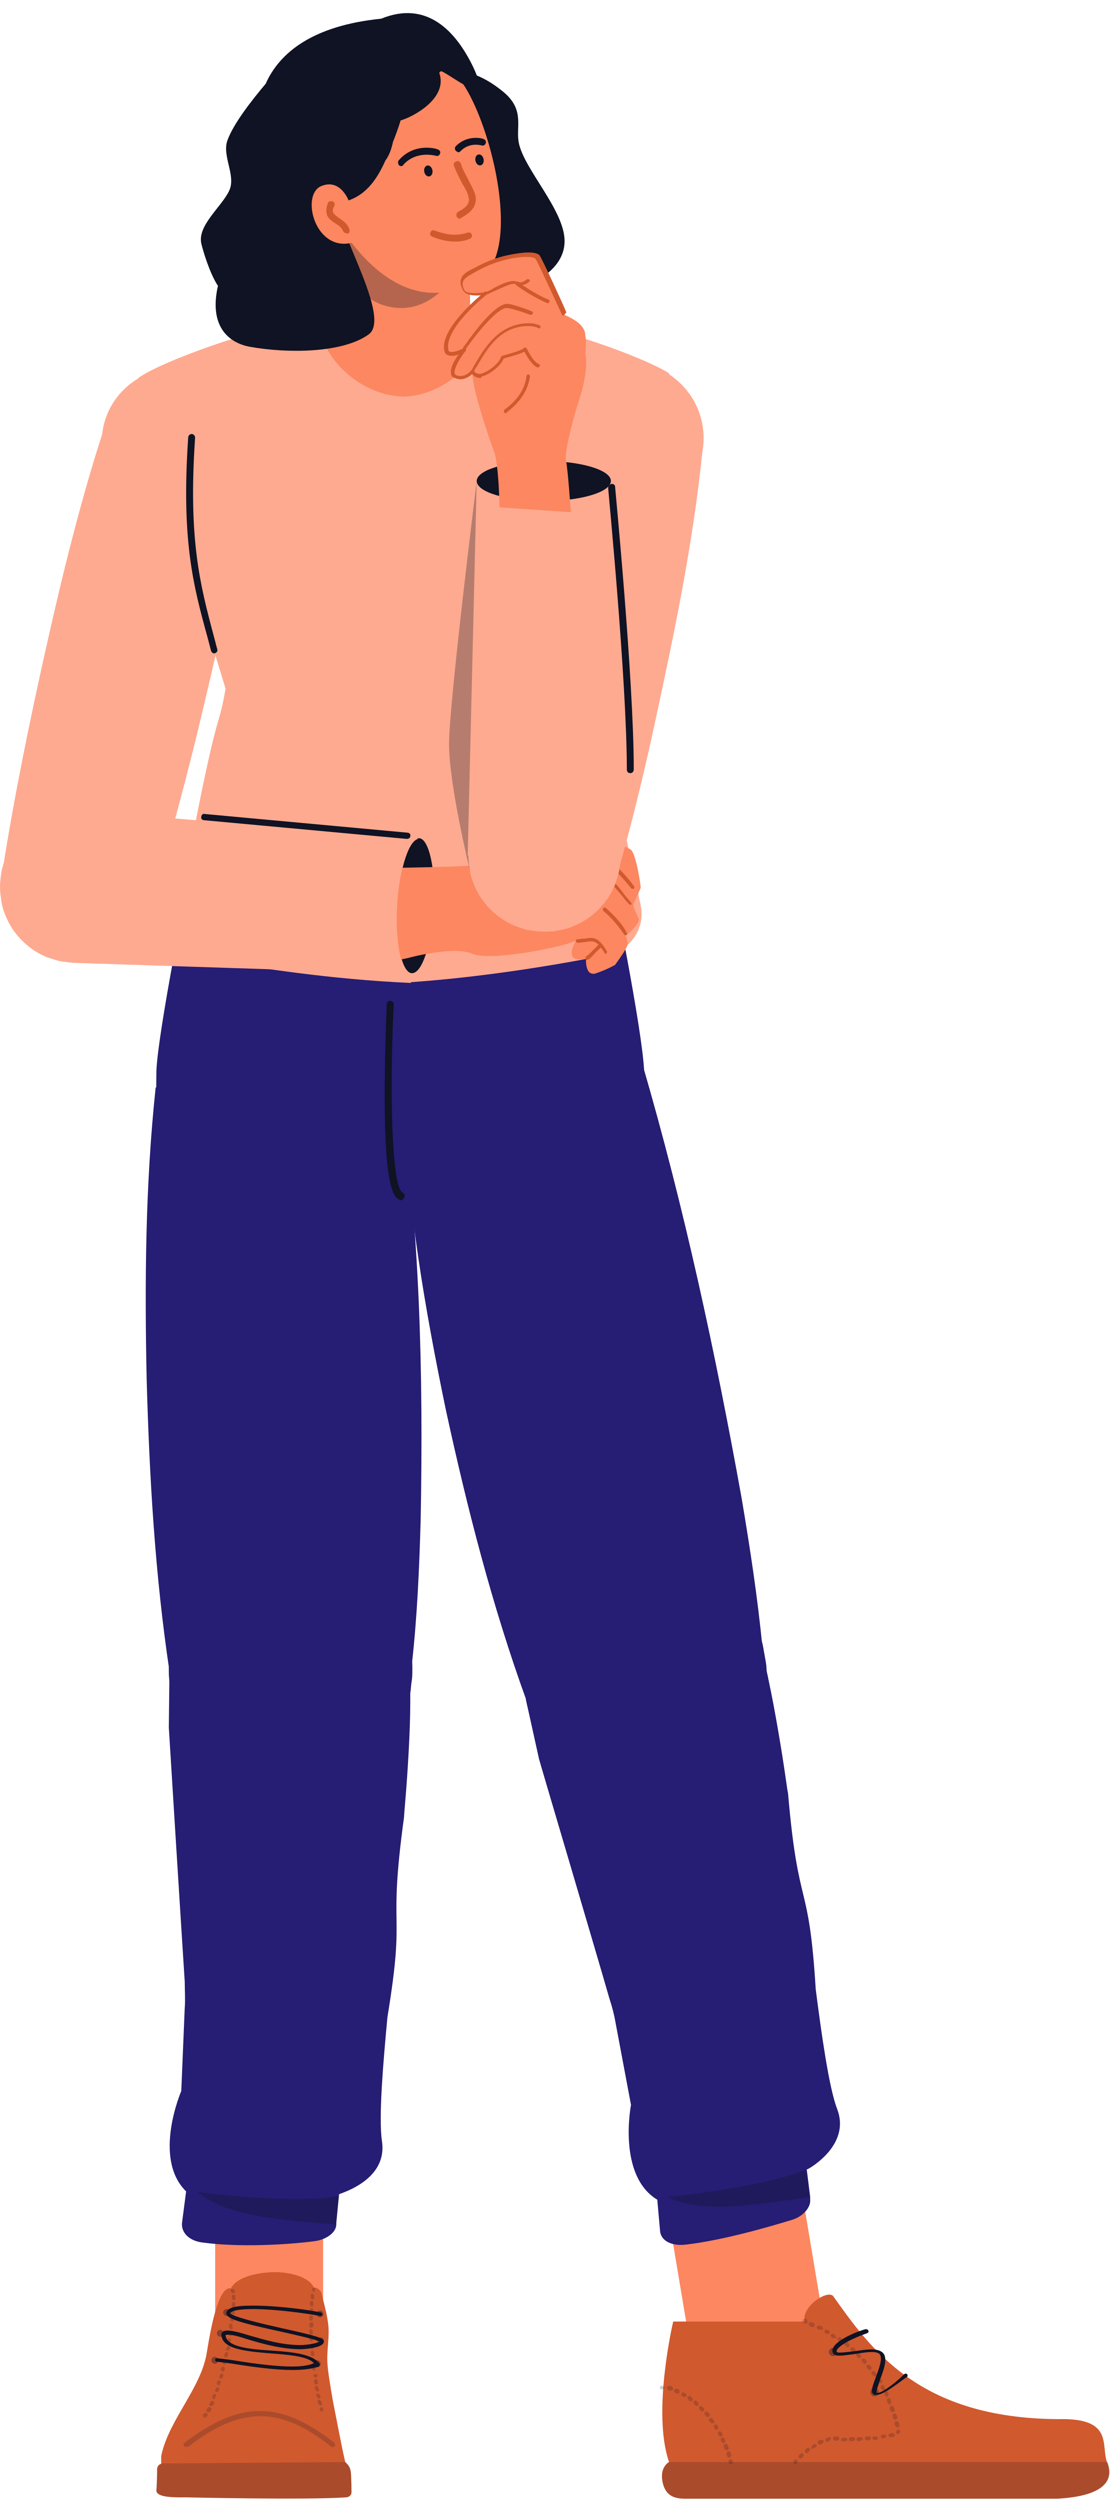 <?xml version="1.0" encoding="UTF-8" standalone="no"?><svg xmlns="http://www.w3.org/2000/svg" xmlns:xlink="http://www.w3.org/1999/xlink" fill="#000000" height="361.2" preserveAspectRatio="xMidYMid meet" version="1" viewBox="-0.0 -1.9 161.3 361.2" width="161.3" zoomAndPan="magnify"><g><g><g><g><g><g id="change1_5"><path d="M31.1 312.1H46.7V352.9H31.1z" fill="#fc8760"/></g><g><g><g id="change2_12"><path d="M22.6,357.9c0,1.1,2.9,1,4.4,1c0,0,17.2,0.4,23,0c0.4,0,0.8-0.3,0.8-0.7c0-0.2,0-2.1-0.1-3 c-0.1-0.6-0.3-0.9-0.6-1.2c-0.1-0.1-0.2-0.2-0.2-0.2c-0.5-2.1-1.2-5.9-1.8-8.9c-0.4-2.4-0.8-4.6-0.8-6c0-1.3,0.2-2.6,0.2-3.9 c0-1.9-0.6-3.7-1-5.5c-0.1-0.5-0.6-0.9-1.1-0.9c0,0,0,0,0,0c-0.1-0.1-0.1-0.2-0.2-0.3c-0.9-1.4-3.8-2.1-6.4-1.9 c-3.9,0.3-5.2,1.7-5.4,2.3c0,0,0,0,0,0c-0.1,0-0.1,0-0.2,0c-2,0-3.1,8.2-3.4,9.8c-0.5,2.3-1.6,4.3-2.8,6.4 c-1.5,2.6-3.1,5.2-3.7,8c0,0,0,0.8,0,0.9s0,0.1,0,0.2c-0.1,0.2-0.4,0-0.6,0.7c0,0,0,0,0,0.1 C22.7,355.6,22.7,357.2,22.6,357.9L22.6,357.9z" fill="#d1592e"/></g><g id="change3_16" opacity="0.2"><path d="M26.9,351.6c-0.1,0-0.2,0-0.3-0.1c-0.1-0.1-0.1-0.4,0.1-0.5c8-6.1,13.8-6.1,21.6,0 c0.1,0.1,0.2,0.3,0.1,0.5c-0.1,0.1-0.3,0.2-0.5,0.1c-7.4-5.9-13.1-5.9-20.7,0C27,351.5,27,351.6,26.9,351.6L26.9,351.6z" fill="#0f1323"/></g><g id="change3_9" opacity="0.38"><circle cx="46.3" cy="332.4" fill="#0f1323" r="0.5" transform="matrix(.999 -.044 .044 .999 -14.628 2.367)"/></g><g id="change3_10" opacity="0.38"><circle cx="46.4" cy="336.3" fill="#0f1323" r="0.5" transform="matrix(.999 -.044 .044 .999 -14.802 2.375)"/></g><g id="change3_19" opacity="0.38"><circle cx="45.9" cy="339.6" fill="#0f1323" r="0.5" transform="matrix(.999 -.044 .044 .999 -14.945 2.358)"/></g><g id="change3_12" opacity="0.38"><circle cx="31.1" cy="339.1" fill="#0f1323" r="0.5" transform="matrix(.999 -.044 .044 .999 -14.938 1.702)"/></g><g id="change3_36" opacity="0.38"><circle cx="31.9" cy="335.2" fill="#0f1323" r="0.5" transform="matrix(.999 -.044 .044 .999 -14.767 1.736)"/></g><g id="change3_8" opacity="0.38"><circle cx="32.8" cy="332.2" fill="#0f1323" r="0.5" transform="matrix(.999 -.044 .044 .999 -14.633 1.77)"/></g><g id="change3_30" opacity="0.2"><path d="M22.6,357.9c0,1.1,2.9,1,4.4,1c0,0,17.2,0.4,23,0c0.4,0,0.8-0.3,0.8-0.7c0-0.2,0-2.1-0.1-3 c-0.1-0.6-0.3-0.9-0.6-1.2c-0.1-0.1-0.2-0.2-0.2-0.2L23.8,354l-0.4,0c-0.1,0.2-0.4,0-0.6,0.7c0,0,0,0,0,0.1 C22.7,355.7,22.6,357.2,22.6,357.9L22.6,357.9z" fill="#0f1323"/></g><g id="change3_7"><path d="M42.3,340.5c-2.4,0-5.5-0.4-8-0.8c-1.2-0.2-2.2-0.3-3-0.4c-0.1,0-0.2-0.1-0.2-0.3c0-0.1,0.1-0.2,0.3-0.2 c0.8,0.1,1.8,0.2,3,0.4c2.5,0.4,5.5,0.8,7.9,0.8c1.4,0,2.5-0.2,3.1-0.5c-1-1-3.7-1.2-6.3-1.4c-3.6-0.3-6.9-0.6-7.1-2.6 c0,0,0-0.1,0-0.1c0-0.2,0.1-0.6,0.9-0.6c0.7,0,1.8,0.3,3.1,0.7c2.1,0.6,4.7,1.4,7.4,1.4c1.1,0,2.5-0.3,2.8-0.5 c-0.5-0.3-3.2-0.9-5.4-1.4c-6-1.3-8.1-1.9-8.1-2.7c0.1-0.8,1.2-1.1,3.9-1.1c3.4,0,8.1,0.6,9.8,1c0.1,0,0.2,0.2,0.2,0.3 s-0.2,0.2-0.3,0.2c-1.5-0.3-6.3-1-9.7-1c-3.3,0-3.3,0.6-3.3,0.6c0.2,0.5,4.9,1.6,7.6,2.2c5,1.1,5.9,1.4,5.9,1.9 c0,1-3.3,1.1-3.3,1.1c-2.8,0-5.6-0.8-7.6-1.4c-1.2-0.4-2.3-0.7-2.9-0.7c-0.1,0-0.4,0-0.4,0.1c0.2,1.7,3.5,2,6.7,2.2 c3,0.2,5.9,0.5,6.9,1.9c0,0.1,0.1,0.1,0,0.2c0,0.1-0.1,0.1-0.1,0.2C45.2,340.3,44,340.5,42.3,340.5L42.3,340.5z" fill="#0f1323"/></g></g><g fill="#0f1323" id="change3_20" opacity="0.2"><path d="M33.7,329.4c-0.1,0-0.1,0-0.2-0.1c-0.1,0-0.2-0.2-0.2-0.3c0-0.1,0.1-0.2,0.3-0.2c0.1,0,0.2,0,0.3,0.2 c0.1,0.1,0.1,0.3-0.1,0.4C33.8,329.4,33.7,329.4,33.7,329.4L33.7,329.4z M33.5,329.3L33.5,329.3L33.5,329.3z"/><path d="M30.1,346.6c0,0-0.1,0-0.1,0c-0.1-0.1-0.2-0.2-0.1-0.4c0-0.1,0.1-0.1,0.1-0.2c0.1-0.1,0.2-0.2,0.4-0.1 s0.2,0.2,0.1,0.4c0,0.1-0.1,0.2-0.1,0.2C30.2,346.6,30.2,346.6,30.1,346.6L30.1,346.6z M30.5,345.7c0,0-0.1,0-0.1,0 c-0.1-0.1-0.2-0.2-0.1-0.4c0-0.1,0.1-0.1,0.1-0.2c0.1-0.1,0.2-0.2,0.4-0.1s0.2,0.2,0.1,0.4c0,0.1-0.1,0.2-0.1,0.2 C30.8,345.6,30.6,345.7,30.5,345.7L30.5,345.7z M30.9,344.7C30.9,344.7,30.9,344.7,30.9,344.7c-0.2-0.1-0.3-0.2-0.2-0.4 l0.1-0.2c0.1-0.1,0.2-0.2,0.3-0.1c0.1,0,0.2,0.2,0.1,0.3l-0.1,0.2C31.1,344.7,31,344.7,30.9,344.7L30.9,344.7z M31.3,343.7 C31.3,343.7,31.2,343.7,31.3,343.7c-0.2-0.1-0.3-0.2-0.2-0.3l0.1-0.2c0.1-0.1,0.2-0.2,0.3-0.2c0.1,0,0.2,0.2,0.2,0.3 l-0.1,0.2C31.5,343.7,31.4,343.7,31.3,343.7L31.3,343.7z M31.6,342.7C31.6,342.7,31.6,342.7,31.6,342.7 c-0.2-0.1-0.3-0.2-0.3-0.3l0.1-0.2c0-0.1,0.2-0.2,0.3-0.2s0.2,0.2,0.2,0.3l-0.1,0.2C31.8,342.7,31.7,342.7,31.6,342.7z M31.9,341.7C31.9,341.7,31.9,341.7,31.9,341.7c-0.2,0-0.3-0.2-0.2-0.3l0.1-0.2c0-0.1,0.2-0.2,0.3-0.2c0.1,0,0.2,0.2,0.2,0.3 l-0.1,0.2C32.2,341.7,32,341.8,31.9,341.7L31.9,341.7z M32.2,340.7C32.2,340.7,32.1,340.7,32.2,340.7c-0.2,0-0.3-0.2-0.3-0.3 l0.1-0.2c0-0.1,0.2-0.2,0.3-0.2c0.1,0,0.2,0.2,0.2,0.3l-0.1,0.3C32.4,340.7,32.3,340.8,32.2,340.7L32.2,340.7z M32.4,339.7 C32.4,339.7,32.4,339.7,32.4,339.7c-0.2,0-0.3-0.2-0.2-0.3l0.1-0.2c0-0.1,0.2-0.2,0.3-0.2c0.1,0,0.2,0.2,0.2,0.3l-0.1,0.3 C32.7,339.6,32.6,339.7,32.4,339.7L32.4,339.7z M32.7,338.7C32.7,338.7,32.6,338.7,32.7,338.7c-0.2,0-0.3-0.2-0.3-0.3 l0.1-0.3c0-0.1,0.2-0.2,0.3-0.2s0.2,0.2,0.2,0.3l-0.1,0.2C32.9,338.6,32.8,338.7,32.7,338.7L32.7,338.7z M32.9,337.7 C32.9,337.7,32.9,337.7,32.9,337.7c-0.2,0-0.3-0.2-0.2-0.3l0.1-0.2c0-0.1,0.2-0.2,0.3-0.2c0.1,0,0.2,0.2,0.2,0.3l-0.1,0.3 C33.1,337.6,33,337.7,32.9,337.7L32.9,337.7z M33.1,336.6C33.1,336.6,33.1,336.6,33.1,336.6c-0.2,0-0.3-0.2-0.3-0.3l0.1-0.2 c0-0.1,0.2-0.2,0.3-0.2c0.1,0,0.2,0.2,0.2,0.3l-0.1,0.3C33.3,336.6,33.2,336.7,33.1,336.6L33.1,336.6z M33.3,335.6 C33.3,335.6,33.2,335.6,33.3,335.6c-0.2,0-0.3-0.2-0.3-0.3l0-0.2c0-0.1,0.1-0.2,0.3-0.2c0.1,0,0.2,0.2,0.2,0.3l0,0.3 C33.5,335.5,33.4,335.6,33.3,335.6L33.3,335.6z M33.4,334.6C33.4,334.6,33.4,334.6,33.4,334.6c-0.2,0-0.3-0.2-0.3-0.3l0-0.3 c0-0.1,0.2-0.2,0.3-0.2s0.2,0.2,0.2,0.3l0,0.3C33.7,334.5,33.6,334.6,33.4,334.6L33.4,334.6z M33.6,333.5 C33.6,333.5,33.6,333.5,33.6,333.5c-0.2,0-0.3-0.1-0.3-0.3l0-0.3c0-0.1,0.1-0.2,0.3-0.2c0.1,0,0.2,0.1,0.2,0.3l0,0.3 C33.8,333.4,33.7,333.5,33.6,333.5z M33.7,332.5C33.7,332.5,33.7,332.5,33.7,332.5c-0.2,0-0.3-0.1-0.3-0.3l0-0.2 c0-0.1,0.1-0.3,0.3-0.2c0.1,0,0.2,0.1,0.2,0.3l0,0.3C34,332.4,33.9,332.5,33.7,332.5L33.7,332.5z M33.8,331.5 C33.8,331.5,33.8,331.5,33.8,331.5c-0.2,0-0.3-0.1-0.3-0.3v-0.3c0-0.1,0.1-0.3,0.3-0.2c0.1,0,0.3,0.1,0.2,0.3l0,0.3 C34.1,331.4,33.9,331.5,33.8,331.5L33.8,331.5z M33.8,330.4c-0.1,0-0.3-0.1-0.3-0.3c0-0.1,0-0.2,0-0.2c0-0.1,0.1-0.3,0.2-0.3 c0.1,0,0.3,0.1,0.3,0.2c0,0.1,0,0.2,0,0.3C34.1,330.3,34,330.4,33.8,330.4L33.8,330.4L33.8,330.4z"/><path d="M29.6,347.4c-0.1,0-0.1,0-0.2-0.1c-0.1-0.1-0.1-0.3,0-0.4l0.1-0.1c0.1-0.1,0.2-0.1,0.4-0.1 c0.1,0.1,0.1,0.2,0.1,0.4l-0.1,0.1C29.7,347.4,29.6,347.4,29.6,347.4z"/></g><g fill="#0f1323" id="change3_17" opacity="0.2"><path d="M45.4,329.2C45.4,329.2,45.3,329.2,45.4,329.2c-0.2,0-0.3-0.2-0.3-0.3l0-0.1c0-0.1,0.2-0.2,0.3-0.2 s0.2,0.2,0.2,0.3l-0.3,0l0.2,0.1l0,0.1C45.6,329.1,45.5,329.2,45.4,329.2L45.4,329.2z"/><path d="M46.3,345.6c-0.1,0-0.2-0.1-0.3-0.2l-0.1-0.3c0-0.1,0.1-0.3,0.2-0.3s0.3,0.1,0.3,0.2l0.1,0.2 C46.6,345.5,46.5,345.6,46.3,345.6C46.3,345.6,46.3,345.6,46.3,345.6L46.3,345.6z M46.1,344.6c-0.1,0-0.2-0.1-0.3-0.2 l-0.1-0.2c0-0.1,0.1-0.3,0.2-0.3c0.1,0,0.3,0.1,0.3,0.2l0.1,0.2C46.4,344.5,46.3,344.6,46.1,344.6 C46.1,344.6,46.1,344.6,46.1,344.6z M45.9,343.6c-0.1,0-0.2-0.1-0.3-0.2l-0.1-0.3c0-0.1,0.1-0.3,0.2-0.3 c0.1,0,0.3,0.1,0.3,0.2l0,0.2C46.2,343.4,46.1,343.6,45.9,343.6C45.9,343.6,45.9,343.6,45.9,343.6L45.9,343.6z M45.7,342.6 c-0.1,0-0.2-0.1-0.3-0.2l0-0.3c0-0.1,0.1-0.3,0.2-0.3s0.3,0.1,0.3,0.2l0,0.2C46,342.4,45.9,342.6,45.7,342.6 C45.8,342.6,45.7,342.6,45.7,342.6L45.7,342.6z M45.6,341.6c-0.1,0-0.2-0.1-0.3-0.2l0-0.2l0.3-0.1l0.3,0l-0.3,0h0.3l0,0.2 C45.9,341.4,45.8,341.6,45.6,341.6C45.6,341.6,45.6,341.6,45.6,341.6L45.6,341.6z M45.4,340.6c-0.1,0-0.2-0.1-0.3-0.2l0-0.3 c0-0.1,0.1-0.3,0.2-0.3c0.1,0,0.3,0.1,0.3,0.2l0,0.2C45.7,340.4,45.6,340.5,45.4,340.6C45.4,340.6,45.4,340.6,45.4,340.6 L45.4,340.6z M45.3,339.5c-0.1,0-0.2-0.1-0.3-0.2l0-0.2c0-0.1,0.1-0.3,0.2-0.3c0.1,0,0.3,0.1,0.3,0.2l0,0.3 C45.6,339.4,45.5,339.5,45.3,339.5C45.3,339.5,45.3,339.5,45.3,339.5L45.3,339.5z M45.2,338.5c-0.1,0-0.2-0.1-0.3-0.2l0-0.3 c0-0.1,0.1-0.3,0.2-0.3c0.1,0,0.3,0.1,0.3,0.2l0,0.2C45.5,338.3,45.4,338.5,45.2,338.5C45.2,338.5,45.2,338.5,45.2,338.5 L45.2,338.5z M45.1,337.5c-0.1,0-0.2-0.1-0.3-0.2l0-0.3c0-0.1,0.1-0.3,0.2-0.3c0.1,0,0.3,0.1,0.3,0.2l0,0.2 C45.4,337.3,45.3,337.5,45.1,337.5L45.1,337.5L45.1,337.5z M45,336.4c-0.1,0-0.2-0.1-0.3-0.2v-0.3c0-0.1,0.1-0.3,0.2-0.3 c0.1,0,0.3,0.1,0.3,0.2v0.2C45.3,336.3,45.2,336.4,45,336.4C45.1,336.4,45.1,336.4,45,336.4L45,336.4z M45,335.4 c-0.1,0-0.3-0.1-0.3-0.2v-0.3c0-0.1,0.1-0.3,0.2-0.3s0.3,0.1,0.3,0.3v0.2C45.3,335.3,45.2,335.4,45,335.4L45,335.4L45,335.4z M45,334.4c-0.1,0-0.3-0.1-0.3-0.3v-0.2c0-0.1,0.1-0.3,0.3-0.3s0.3,0.1,0.3,0.2v0.1v0.2C45.2,334.3,45.1,334.4,45,334.4 L45,334.4L45,334.4z M45,333.4L45,333.4c-0.1,0-0.3-0.1-0.3-0.3v-0.3c0-0.1,0.1-0.2,0.3-0.2l0,0c0.1,0,0.3,0.1,0.2,0.3v0.2 C45.2,333.2,45.1,333.4,45,333.4L45,333.4z M45.3,332.1l-0.5,0l0-0.3c0-0.1,0.1-0.3,0.3-0.2c0.1,0,0.2,0.1,0.2,0.3 L45.3,332.1L45.3,332.1z M45.1,331.3L45.1,331.3c-0.2,0-0.3-0.1-0.3-0.3l0-0.3c0-0.1,0.1-0.2,0.3-0.2c0.1,0,0.2,0.1,0.2,0.3 l0,0.2C45.3,331.2,45.2,331.3,45.1,331.3L45.1,331.3z M45.2,330.3C45.2,330.3,45.2,330.3,45.2,330.3c-0.2,0-0.3-0.2-0.3-0.3 l0-0.3c0-0.1,0.1-0.2,0.3-0.2c0.1,0,0.2,0.2,0.2,0.3l0,0.2C45.4,330.2,45.3,330.3,45.2,330.3L45.2,330.3z"/><path d="M46.5,346.5c-0.1,0-0.2-0.1-0.3-0.2l0-0.1c0-0.1,0.1-0.3,0.2-0.3c0.1,0,0.3,0,0.3,0.2l0,0.1 C46.8,346.3,46.7,346.5,46.5,346.5C46.5,346.5,46.5,346.5,46.5,346.5L46.5,346.5z"/></g></g></g><g id="change1_8"><path d="M99.7 315.4H119.3V356.2H99.7z" fill="#fc8760" transform="rotate(-9.508 109.544 335.86)"/></g><g><g><g id="change4_4"><path d="M42,256.7c-0.6,0-1.1,0-1.7-0.1c-0.6,0-1.1-0.1-1.7-0.2s-1.1-0.3-1.7-0.4c-0.6-0.2-1.1-0.4-1.6-0.6 c-0.5-0.2-1.1-0.5-1.6-0.7c-0.5-0.3-1-0.6-1.5-0.9c-0.5-0.3-0.9-0.7-1.4-1s-0.9-0.8-1.3-1.1c-0.4-0.4-0.8-0.8-1.1-1.3 s-0.7-0.9-1-1.4c-0.3-0.5-0.6-1-0.9-1.5c-0.3-0.5-0.5-1-0.7-1.5c-0.2-0.5-0.4-1.1-0.6-1.6c-0.2-0.5-0.3-1.1-0.4-1.7 s-0.2-1.1-0.3-1.7c-0.1-0.6-0.1-1.1-0.1-1.7s0-1.1,0.1-1.7c0.1-0.6,0.1-1.1,0.3-1.7s0.2-1.1,0.4-1.7s0.4-1.1,0.6-1.6 c0.2-0.5,0.5-1,0.7-1.5c0.3-0.5,0.6-1,0.9-1.5c0.3-0.5,0.7-1,1-1.4s0.8-0.9,1.1-1.3c0.4-0.4,0.8-0.8,1.3-1.2 c0.4-0.4,0.9-0.7,1.4-1c0.5-0.3,1-0.6,1.5-0.9c0.5-0.3,1-0.5,1.6-0.7c0.5-0.2,1.1-0.4,1.6-0.6c0.5-0.2,1.1-0.3,1.7-0.4 c0.6-0.1,1.1-0.2,1.7-0.2c1.1-0.1,2.3-0.1,3.4,0c0.6,0,1.1,0.1,1.7,0.2c0.6,0.1,1.1,0.3,1.7,0.4c0.5,0.2,1.1,0.4,1.6,0.6 c0.5,0.2,1.1,0.5,1.6,0.7c0.5,0.3,1,0.6,1.5,0.9c0.5,0.3,0.9,0.7,1.4,1s0.9,0.8,1.3,1.2c0.4,0.4,0.8,0.8,1.2,1.3 s0.7,0.9,1,1.4c0.3,0.5,0.6,1,0.9,1.5c0.3,0.5,0.5,1,0.7,1.5c0.2,0.5,0.4,1.1,0.6,1.6c0.2,0.5,0.3,1.1,0.4,1.7 s0.2,1.1,0.2,1.7c0.1,0.6,0.1,1.1,0.1,1.7s0,1.1-0.1,1.7c-0.1,0.6-0.1,1.1-0.2,1.7s-0.3,1.1-0.4,1.7c-0.2,0.5-0.4,1.1-0.6,1.6 c-0.2,0.5-0.5,1-0.7,1.5c-0.3,0.5-0.6,1-0.9,1.5c-0.3,0.5-0.7,0.9-1,1.4s-0.8,0.9-1.2,1.3c-0.4,0.4-0.8,0.8-1.3,1.1 c-0.4,0.4-0.9,0.7-1.4,1c-0.5,0.3-1,0.6-1.5,0.9c-0.5,0.3-1,0.5-1.6,0.7c-0.5,0.2-1.1,0.4-1.6,0.6c-0.5,0.2-1.1,0.3-1.7,0.4 c-0.6,0.1-1.1,0.2-1.7,0.2C43.2,256.7,42.6,256.7,42,256.7z" fill="#261d74"/></g><g id="change4_5"><path d="M57.6,154.4c3.1,21,3.6,42.1,3.2,63.3c-0.2,7-0.5,14.1-1.3,21.1l-35,0.8c-2.1-14-2.9-28-3.3-42.1 c-0.3-14.1-0.2-28.2,1.3-42.3L57.6,154.4L57.6,154.4L57.6,154.4z" fill="#261d74"/></g><g><g id="change4_3"><path d="M29.4,322.1c-2-0.2-3.2-1.4-3.1-2.8l0.6-4.6c-4.9-4.8-0.7-14.5-0.7-14.5l0.5-12c0.1-1.2,0-2.5,0-3.8 c-0.5-7.7-2.3-36.6-2.3-36.7l0.1-8.9l35,0.3l-0.2,3.4c0,0.5,0,0.9,0,1.4c0,4.4-0.4,10.5-0.7,14.1c-0.1,1.3-0.2,2.3-0.2,2.6 c-2.4,17.6,0.3,12.5-2.4,28.9c-0.6,6.4-1.3,14.5-0.8,17.9c0.8,5.1-4.6,7.1-5.9,7.6c-0.1,0-0.1,0-0.2,0.1c0,0-0.1,0-0.1,0 l-0.4,4.1l0,0.3v0.1c-0.1,1.1-1.5,2.1-3.2,2.3C41.5,322.4,34.7,322.8,29.4,322.1L29.4,322.1z" fill="#261d74"/></g><g id="change3_32" opacity="0.3"><path d="M28.6,314.8c0,0,14.4,1.9,20.7,0.5c-0.1,0-0.1,0-0.2,0.1c0,0-0.1,0-0.1,0l-0.4,4.1 C40.8,318.8,32.8,318.4,28.6,314.8L28.6,314.8z" fill="#0f1323"/></g></g></g><g><g id="change4_8"><path d="M93.2,257.5c-0.6,0-1.1,0-1.7-0.1c-0.6-0.1-1.1-0.1-1.7-0.3c-0.6-0.1-1.1-0.2-1.7-0.4 c-0.5-0.2-1.1-0.4-1.6-0.6c-0.5-0.2-1-0.5-1.5-0.7c-0.5-0.3-1-0.6-1.5-0.9c-0.5-0.3-0.9-0.7-1.4-1c-0.5-0.4-0.9-0.8-1.3-1.1 c-0.4-0.4-0.8-0.8-1.2-1.3c-0.4-0.4-0.7-0.9-1-1.4c-0.3-0.5-0.6-1-0.9-1.5c-0.3-0.5-0.5-1-0.7-1.5c-0.2-0.5-0.4-1.1-0.6-1.6 c-0.2-0.5-0.3-1.1-0.4-1.7c-0.1-0.6-0.2-1.1-0.3-1.7s-0.1-1.1-0.1-1.7s0-1.1,0.1-1.7s0.1-1.1,0.3-1.7c0.1-0.5,0.2-1.1,0.4-1.7 c0.2-0.5,0.4-1.1,0.6-1.6c0.2-0.5,0.5-1,0.7-1.5c0.3-0.5,0.6-1,0.9-1.5c0.3-0.5,0.7-0.9,1-1.4c0.4-0.5,0.8-0.9,1.2-1.3 s0.8-0.8,1.3-1.2c0.4-0.4,0.9-0.7,1.4-1c0.5-0.3,1-0.6,1.5-0.9c0.5-0.3,1-0.5,1.5-0.7c0.5-0.2,1.1-0.4,1.6-0.6 c0.5-0.2,1.1-0.3,1.7-0.4c0.6-0.1,1.1-0.2,1.7-0.2c1.1-0.1,2.3-0.1,3.5,0c0.6,0.1,1.1,0.1,1.7,0.2c0.6,0.1,1.1,0.3,1.7,0.4 c0.5,0.2,1.1,0.4,1.6,0.6c0.5,0.2,1,0.5,1.5,0.7c0.5,0.3,1,0.6,1.5,0.9c0.5,0.3,0.9,0.7,1.4,1c0.5,0.4,0.9,0.8,1.3,1.2 s0.8,0.8,1.1,1.3c0.4,0.4,0.7,0.9,1,1.4c0.3,0.5,0.6,1,0.9,1.5c0.3,0.5,0.5,1,0.7,1.5c0.2,0.5,0.4,1.1,0.6,1.6 c0.2,0.5,0.3,1.1,0.4,1.7c0.1,0.6,0.2,1.1,0.3,1.7s0.1,1.1,0.1,1.7s0,1.1-0.1,1.7s-0.1,1.1-0.3,1.7c-0.1,0.6-0.2,1.1-0.4,1.7 c-0.2,0.5-0.4,1.1-0.6,1.6c-0.2,0.5-0.5,1-0.7,1.5c-0.3,0.5-0.6,1-0.9,1.5c-0.3,0.5-0.6,0.9-1,1.4c-0.4,0.4-0.8,0.9-1.1,1.3 c-0.4,0.4-0.8,0.8-1.3,1.1c-0.4,0.4-0.9,0.7-1.4,1c-0.5,0.3-1,0.6-1.5,0.9c-0.5,0.3-1,0.5-1.5,0.7c-0.5,0.2-1.1,0.4-1.6,0.6 c-0.5,0.2-1.1,0.3-1.7,0.4c-0.6,0.1-1.1,0.2-1.7,0.3C94.3,257.4,93.7,257.5,93.2,257.5z" fill="#261d74"/></g><g id="change4_9"><path d="M92.9,152c6,20.6,10.5,41.5,14.3,62.6c1.2,7.1,2.3,14.3,3,21.5l-34.1,7.7c-5-13.8-8.6-27.9-11.7-42.2 c-3-14.5-5.5-29.1-6.1-44L92.9,152L92.9,152L92.9,152z" fill="#261d74"/></g><g><g id="change4_7"><path d="M99,322.4c-2,0.2-3.5-0.6-3.6-2l-0.4-4.5c-5.8-3.5-3.8-13.7-3.8-13.7L89,290.5c-0.2-1.2-0.5-2.4-0.9-3.6 c-2.1-7.3-10.2-34.6-10.2-34.7l-1.9-8.6l34.2-7.4l0.6,3.3c0.1,0.4,0.2,0.9,0.3,1.4c0.9,4.2,1.9,10.2,2.4,13.7 c0.2,1.3,0.3,2.2,0.4,2.6c1.5,17.4,3,12,4,28.3c0.8,6.2,1.9,14.2,3.1,17.3c1.8,4.7-2.9,7.9-4.1,8.6c-0.1,0-0.1,0.1-0.2,0.1 c0,0-0.1,0-0.1,0l0.5,4l0,0.3l0,0.1c0.1,1.1-1,2.4-2.6,2.9C110.9,319.9,104.3,321.8,99,322.4L99,322.4z" fill="#261d74"/></g><g id="change3_6" opacity="0.3"><path d="M96.5,315.5c0,0,14.4-1.4,20.3-4.1c-0.1,0-0.1,0.1-0.2,0.1c0,0-0.1,0-0.1,0l0.5,4 C109.4,316.6,101.4,318,96.5,315.5L96.5,315.5z" fill="#0f1323"/></g></g></g><g fill="#261d74" id="change4_6"><path d="M40.1,172.3c-0.1,0-0.3,0-0.4,0c-0.1,0-0.2,0-0.4,0c-0.1,0-0.2,0-0.3,0c-5.4-0.1-15.7-5-16.4-17.2 c0-0.1,0-0.2,0-0.3v0c0-0.6,0-1.2,0-1.9c0.2-5.7,4.7-27.9,4.7-27.9h61.1c0,0,4.5,22.1,4.7,27.9c0,0.6,0,1.3,0,1.9v0 c0,0.1,0,0.2,0,0.3c-0.6,12.2-10.9,17.1-16.4,17.2c-0.1,0-0.2,0-0.3,0c-0.1,0-0.2,0-0.4,0c-0.1,0-0.3,0-0.5,0H40.1z"/><circle cx="75.7" cy="154.8" r="17.5"/><circle cx="40.1" cy="154.8" r="17.5"/></g><g id="change3_14"><path d="M47.6,130.3c-6,0-11.4-0.3-19.5-1.5c-0.3,0-0.5-0.3-0.4-0.6c0-0.3,0.3-0.5,0.6-0.4 c11.4,1.7,17.6,1.6,27.7,1.4l2.9-0.1c1.9,0,3.9,0,5.9-0.1c8,0,17-0.1,23.9-1.6c0.3-0.1,0.5,0.1,0.6,0.4 c0.1,0.3-0.1,0.5-0.4,0.6c-7,1.6-16.1,1.6-24.1,1.6c-2.1,0-4.1,0-5.9,0.1l-2.9,0.1C53,130.2,50.3,130.3,47.6,130.3L47.6,130.3z" fill="#0f1323"/></g><g><g id="change4_2"><path d="M42.6,125.6h2.8c0.3,0,0.5,0.2,0.5,0.5v8.1c0,0.3-0.2,0.5-0.5,0.5h-2.8c-0.3,0-0.5-0.2-0.5-0.5v-8.1 C42,125.8,42.3,125.6,42.6,125.6z" fill="#261d74"/></g><g id="change3_5"><path d="M45.3,135.2h-2.8c-0.6,0-1-0.5-1-1v-8.1c0-0.6,0.5-1,1-1h2.8c0.6,0,1,0.5,1,1v8.1 C46.4,134.8,45.9,135.2,45.3,135.2z M42.6,126.1l0,8.1l2.8,0c0,0,0,0,0,0v-8.1L42.6,126.1L42.6,126.1z" fill="#0f1323"/></g></g><g><g id="change4_1"><path d="M70.1,125.6h2.8c0.3,0,0.5,0.2,0.5,0.5v8.1c0,0.3-0.2,0.5-0.5,0.5h-2.8c-0.3,0-0.5-0.2-0.5-0.5v-8.1 C69.6,125.8,69.8,125.6,70.1,125.6z" fill="#261d74"/></g><g id="change3_13"><path d="M72.9,135.2h-2.8c-0.6,0-1-0.5-1-1v-8.1c0-0.6,0.5-1,1-1h2.8c0.6,0,1,0.5,1,1v8.1 C73.9,134.8,73.5,135.2,72.9,135.2z M70.1,126.1l0,8.1l2.8,0c0,0,0,0,0,0v-8.1L70.1,126.1L70.1,126.1z" fill="#0f1323"/></g></g><g id="change3_15"><path d="M57.9,171.5c-0.1,0-0.1,0-0.2-0.1c-0.6-0.3-2.1-1-2.1-14.8c0-6.7,0.3-13.3,0.3-13.4c0-0.3,0.2-0.5,0.5-0.5 c0.3,0,0.5,0.2,0.5,0.5c-0.6,12.8-0.3,26.5,1.3,27.2c0.2,0.1,0.4,0.4,0.2,0.7C58.3,171.4,58.1,171.5,57.9,171.5L57.9,171.5z" fill="#0f1323"/></g></g><g><g id="change2_13"><path d="M152.7,359.1H99.1c-1.6,0-2.7-0.4-3.2-1.9c-0.8-2.6,0.8-3.4,0.8-3.4c-2.5-7.2,0.6-20.3,0.6-20.3h19 c-0.5-2.1,3.2-4.6,4.1-3.7c5.5,7.7,12.4,17.7,32.6,17.8c8-0.2,6.1,3.8,7,6.2C161.3,357,158.6,358.8,152.7,359.1L152.7,359.1z" fill="#d1592e"/></g><g id="change3_34" opacity="0.2"><path d="M152.7,359.1H99.1c-1.6,0-2.7-0.4-3.2-1.9c-0.8-2.6,0.8-3.4,0.8-3.4h63.4 C161.3,357,158.6,358.8,152.7,359.1L152.7,359.1z" fill="#0f1323"/></g><g id="change3_11"><path d="M126.7,344.1c-0.1,0-0.2,0-0.3,0c-0.7-0.3-0.3-1.2,0.2-2.6c0.5-1.3,1.1-3,0.4-3.4 c-0.7-0.4-2.2-0.1-3.5,0.1c-1.6,0.2-2.6,0.4-3,0c-0.1-0.1-0.2-0.3-0.2-0.5c0.1-1.5,4-2.9,4.8-3.1c0.1,0,0.3,0,0.4,0.2 s0,0.3-0.2,0.4c-1.8,0.6-4.3,1.8-4.4,2.6c0,0.1,0,0.1,0,0.1c0.3,0.2,1.5,0,2.5-0.1c1.5-0.2,3-0.5,3.9,0 c1.2,0.6,0.5,2.5-0.1,4.1c-0.2,0.7-0.6,1.6-0.5,1.9c0.5,0.2,2.5-1.2,4-2.7c0.1-0.1,0.3-0.1,0.4,0c0.1,0.1,0.1,0.3,0,0.4 C130.3,342,127.8,344.1,126.7,344.1L126.7,344.1z" fill="#0f1323"/></g><g fill="#0f1323" id="change3_21" opacity="0.2"><path d="M116.4,333.8C116.4,333.8,116.4,333.8,116.4,333.8l-0.2-0.1c-0.1,0-0.2-0.2-0.2-0.4 c0-0.1,0.2-0.2,0.4-0.2l0.1,0c0.1,0,0.2,0.2,0.2,0.4C116.7,333.8,116.6,333.8,116.4,333.8L116.4,333.8z"/><path d="M129.7,348.8c-0.1,0-0.2-0.1-0.3-0.2l-0.1-0.3c0-0.1,0-0.3,0.2-0.4c0.1,0,0.3,0,0.4,0.2l0.1,0.3 C130,348.6,129.9,348.8,129.7,348.8C129.7,348.8,129.7,348.8,129.7,348.8L129.7,348.8z M129.4,347.7c-0.1,0-0.2-0.1-0.3-0.2 l-0.1-0.3c0-0.1,0-0.3,0.2-0.4c0.1,0,0.3,0,0.4,0.2l0.1,0.3C129.7,347.5,129.6,347.6,129.4,347.7 C129.4,347.7,129.4,347.7,129.4,347.7L129.4,347.7z M129,346.6c-0.1,0-0.2-0.1-0.3-0.2l-0.1-0.3c0-0.1,0-0.3,0.2-0.4 c0.1-0.1,0.3,0,0.4,0.2l0.1,0.3C129.4,346.4,129.3,346.5,129,346.6C129.1,346.6,129.1,346.6,129,346.6L129,346.6z M128.6,345.5c-0.1,0-0.2-0.1-0.3-0.2l-0.1-0.3c-0.1-0.1,0-0.3,0.1-0.4c0.1-0.1,0.3,0,0.4,0.1l0.1,0.3c0.1,0.1,0,0.3-0.2,0.4 C128.7,345.5,128.7,345.5,128.6,345.5L128.6,345.5z M128.2,344.4c-0.1,0-0.2-0.1-0.3-0.2l-0.1-0.3c-0.1-0.1,0-0.3,0.1-0.4 c0.1-0.1,0.3,0,0.4,0.1l0.1,0.3c0.1,0.1,0,0.3-0.1,0.4C128.2,344.4,128.2,344.4,128.2,344.4z M127.6,343.4 c-0.1,0-0.2,0-0.2-0.1l-0.1-0.2c-0.1-0.1,0-0.3,0.1-0.4c0.1-0.1,0.3,0,0.4,0.1l0.1,0.3c0.1,0.1,0,0.3-0.1,0.4 C127.7,343.4,127.7,343.4,127.6,343.4L127.6,343.4z M127.1,342.4c-0.1,0-0.2,0-0.2-0.1l-0.1-0.2c-0.1-0.1,0-0.3,0.1-0.4 c0.1-0.1,0.3,0,0.4,0.1l0.2,0.2c0.1,0.1,0,0.3-0.1,0.4C127.2,342.4,127.1,342.4,127.1,342.4L127.1,342.4z M126.4,341.4 c-0.1,0-0.2,0-0.2-0.1l-0.2-0.2c-0.1-0.1-0.1-0.3,0.1-0.4s0.3-0.1,0.4,0.1l0.2,0.2c0.1,0.1,0.1,0.3-0.1,0.4 C126.5,341.4,126.5,341.4,126.4,341.4L126.4,341.4z M125.7,340.5c-0.1,0-0.2,0-0.2-0.1l-0.2-0.2c-0.1-0.1-0.1-0.3,0-0.4 s0.3-0.1,0.4,0l0.2,0.2c0.1,0.1,0.1,0.3,0,0.4C125.8,340.5,125.8,340.5,125.7,340.5L125.7,340.5z M125,339.6 c-0.1,0-0.2,0-0.2-0.1l-0.2-0.2c-0.1-0.1-0.1-0.3,0-0.4c0.1-0.1,0.3-0.1,0.4,0l0.2,0.2c0.1,0.1,0.1,0.3,0,0.4 C125.1,339.6,125.1,339.6,125,339.6L125,339.6z M124.2,338.8c-0.1,0-0.1,0-0.2-0.1l-0.2-0.2c-0.1-0.1-0.1-0.3,0-0.4 c0.1-0.1,0.3-0.1,0.4,0l0.2,0.2c0.1,0.1,0.1,0.3,0,0.4C124.3,338.8,124.3,338.8,124.2,338.8L124.2,338.8z M123.4,338 c-0.1,0-0.1,0-0.2-0.1l-0.2-0.2c-0.1-0.1-0.1-0.3,0-0.4c0.1-0.1,0.3-0.1,0.4,0l0.2,0.2c0.1,0.1,0.1,0.3,0,0.4 C123.5,337.9,123.4,338,123.4,338L123.4,338z M122.5,337.2c-0.1,0-0.1,0-0.2-0.1l-0.2-0.2c-0.1-0.1-0.1-0.3,0-0.4 c0.1-0.1,0.3-0.1,0.4,0l0.2,0.2c0.1,0.1,0.1,0.3,0,0.4C122.6,337.2,122.6,337.2,122.5,337.2z M121.6,336.5c-0.1,0-0.1,0-0.2,0 l-0.2-0.2c-0.1-0.1-0.2-0.3-0.1-0.4s0.3-0.2,0.4-0.1l0.2,0.2c0.1,0.1,0.2,0.3,0.1,0.4C121.7,336.5,121.6,336.5,121.6,336.5 L121.6,336.5z M120.6,335.9c0,0-0.1,0-0.2,0l-0.2-0.1c-0.1-0.1-0.2-0.3-0.1-0.4c0.1-0.1,0.3-0.2,0.4-0.1l0.2,0.2 c0.1,0.1,0.2,0.3,0.1,0.4C120.8,335.8,120.7,335.9,120.6,335.9L120.6,335.9z M119.6,335.3c0,0-0.1,0-0.1,0l-0.2-0.1 c-0.1-0.1-0.2-0.2-0.1-0.4c0.1-0.1,0.2-0.2,0.4-0.1l0.2,0.1c0.1,0.1,0.2,0.3,0.1,0.4C119.8,335.2,119.7,335.3,119.6,335.3 L119.6,335.3z M118.6,334.7c0,0-0.1,0-0.1,0l-0.3-0.1c-0.1-0.1-0.2-0.2-0.1-0.4c0.1-0.1,0.2-0.2,0.4-0.1l0.3,0.1 c0.1,0.1,0.2,0.2,0.1,0.4C118.8,334.7,118.7,334.7,118.6,334.7L118.6,334.7z M117.5,334.3c0,0-0.1,0-0.1,0 c-0.1,0-0.2-0.1-0.3-0.1c-0.1-0.1-0.2-0.2-0.2-0.4s0.2-0.2,0.4-0.2c0.1,0,0.2,0.1,0.3,0.1c0.1,0.1,0.2,0.2,0.1,0.4 C117.7,334.2,117.6,334.3,117.5,334.3L117.5,334.3z"/><path d="M129.8,349.8c-0.1,0-0.2-0.1-0.3-0.2c0-0.1,0-0.2,0.1-0.3c0-0.1,0.1-0.2,0.2-0.2c0.2,0,0.3,0.1,0.3,0.2 l0,0.1c0,0.1-0.1,0.3-0.2,0.3L129.8,349.8C129.9,349.8,129.8,349.8,129.8,349.8L129.8,349.8z"/><path d="M115.7,353.3c-0.1,0-0.1,0-0.2-0.1c-0.1-0.1-0.1-0.3,0-0.4l0.2-0.2c0.1-0.1,0.3-0.1,0.4,0 c0.1,0.1,0.1,0.3,0,0.4l-0.2,0.2C115.9,353.3,115.8,353.3,115.7,353.3L115.7,353.3z M116.6,352.5c-0.1,0-0.2,0-0.2-0.1 c-0.1-0.1-0.1-0.3,0-0.4c0.1-0.1,0.1-0.1,0.2-0.2c0.1-0.1,0.3-0.1,0.4,0c0.1,0.1,0.1,0.3,0,0.4c-0.1,0.1-0.1,0.1-0.2,0.2 C116.7,352.5,116.6,352.6,116.6,352.5L116.6,352.5z M117.5,351.9c-0.1,0-0.2,0-0.2-0.1c-0.1-0.1,0-0.3,0.1-0.4 c0.1,0,0.2-0.1,0.2-0.2c0.1-0.1,0.3,0,0.4,0.1c0.1,0.1,0,0.3-0.1,0.4c-0.1,0-0.2,0.1-0.2,0.1 C117.6,351.8,117.6,351.8,117.5,351.9L117.5,351.9z M118.5,351.3c-0.1,0-0.2-0.1-0.3-0.2c-0.1-0.1,0-0.3,0.1-0.4 c0.1,0,0.2-0.1,0.3-0.1c0.1-0.1,0.3,0,0.4,0.1c0.1,0.1,0,0.3-0.1,0.4c-0.1,0-0.2,0.1-0.2,0.1 C118.6,351.3,118.5,351.3,118.5,351.3L118.5,351.3z M119.6,350.9c-0.1,0-0.2-0.1-0.3-0.2c0-0.1,0-0.3,0.2-0.4 c0.1,0,0.2,0,0.3-0.1c0.2,0,0.3,0.1,0.3,0.2c0,0.1-0.1,0.3-0.2,0.3C119.8,350.8,119.7,350.8,119.6,350.9 C119.6,350.9,119.6,350.9,119.6,350.9L119.6,350.9z M123.3,350.8H123c-0.2,0-0.3-0.1-0.3-0.3s0.1-0.3,0.3-0.3h0.3 c0.2,0,0.3,0.1,0.3,0.3C123.5,350.7,123.4,350.8,123.3,350.8L123.3,350.8z M124.1,350.8c-0.1,0-0.3-0.1-0.3-0.3 c0-0.2,0.1-0.3,0.3-0.3h0.3c0.2,0,0.3,0.1,0.3,0.2s-0.1,0.3-0.3,0.3L124.1,350.8C124.1,350.8,124.1,350.8,124.1,350.8 L124.1,350.8z M122.1,350.8C122.1,350.8,122.1,350.8,122.1,350.8l-0.3,0c-0.2,0-0.3-0.2-0.2-0.3s0.2-0.3,0.3-0.2l0.3,0 c0.2,0,0.3,0.2,0.3,0.3C122.4,350.7,122.3,350.8,122.1,350.8z M125.3,350.7c-0.1,0-0.3-0.1-0.3-0.3c0-0.2,0.1-0.3,0.3-0.3 l0.3,0c0.1,0,0.3,0.1,0.3,0.2s-0.1,0.3-0.2,0.3L125.3,350.7C125.3,350.7,125.3,350.7,125.3,350.7z M120.7,350.7 c-0.1,0-0.3-0.1-0.3-0.3c0-0.2,0.1-0.3,0.3-0.3c0.1,0,0.2,0,0.3,0l0,0c0.2,0,0.3,0.1,0.3,0.3c0,0.2-0.1,0.3-0.3,0.3 C120.9,350.7,120.8,350.7,120.7,350.7L120.7,350.7L120.7,350.7z M126.4,350.6c-0.1,0-0.3-0.1-0.3-0.2c0-0.2,0.1-0.3,0.2-0.3 l0.3,0c0.1,0,0.3,0.1,0.3,0.2s-0.1,0.3-0.2,0.3L126.4,350.6C126.5,350.6,126.4,350.6,126.4,350.6L126.4,350.6z M127.6,350.4 c-0.1,0-0.2-0.1-0.3-0.2c0-0.2,0.1-0.3,0.2-0.3l0.3-0.1c0.1,0,0.3,0.1,0.3,0.2c0,0.2-0.1,0.3-0.2,0.3L127.6,350.4 C127.6,350.4,127.6,350.4,127.6,350.4L127.6,350.4z M128.7,350.2c-0.1,0-0.2-0.1-0.3-0.2c0-0.1,0.1-0.3,0.2-0.3l0.3-0.1 c0.1,0,0.3,0,0.4,0.2c0,0.1,0,0.3-0.2,0.4L128.7,350.2C128.7,350.2,128.7,350.2,128.7,350.2L128.7,350.2z"/><path d="M115,354.1c-0.1,0-0.1,0-0.2-0.1c-0.1-0.1-0.1-0.3-0.1-0.4c0,0,0,0,0.1-0.1c0.1-0.1,0.3-0.1,0.4,0 s0.1,0.3,0,0.4l-0.1,0.1C115.2,354,115.1,354.1,115,354.1L115,354.1z"/></g><g fill="#0f1323" id="change3_35" opacity="0.2"><path d="M105.6,354.1c-0.1,0-0.2-0.1-0.3-0.2l0-0.1c0-0.1,0-0.3,0.2-0.4c0.1,0,0.3,0,0.4,0.2l0,0.1 C106,353.9,105.9,354,105.6,354.1C105.7,354.1,105.7,354.1,105.6,354.1L105.6,354.1z"/><path d="M105.4,353.2c-0.1,0-0.2-0.1-0.3-0.2l-0.1-0.3c0-0.1,0-0.3,0.2-0.4s0.3,0,0.4,0.2l0.1,0.3 C105.7,352.9,105.6,353.1,105.4,353.2C105.4,353.1,105.4,353.2,105.4,353.2L105.4,353.2z M105,352.1c-0.1,0-0.2-0.1-0.3-0.2 l-0.1-0.3c-0.1-0.1,0-0.3,0.2-0.4s0.3,0,0.4,0.2l0.1,0.3c0.1,0.1,0,0.3-0.2,0.4C105,352.1,105,352.1,105,352.1L105,352.1z M104.6,351.1c-0.1,0-0.2-0.1-0.3-0.2l-0.1-0.2c-0.1-0.1,0-0.3,0.1-0.4s0.3,0,0.4,0.1l0.1,0.2c0.1,0.1,0,0.3-0.1,0.4 C104.6,351.1,104.6,351.1,104.6,351.1z M104.1,350.1c-0.1,0-0.2-0.1-0.2-0.1l-0.1-0.2c-0.1-0.1,0-0.3,0.1-0.4 c0.1-0.1,0.3,0,0.4,0.1l0.1,0.2c0.1,0.1,0,0.3-0.1,0.4C104.2,350.1,104.1,350.1,104.1,350.1z M103.5,349.1 c-0.1,0-0.2,0-0.2-0.1l-0.1-0.2c-0.1-0.1,0-0.3,0.1-0.4c0.1-0.1,0.3,0,0.4,0.1l0.1,0.2c0.1,0.1,0,0.3-0.1,0.4 C103.6,349.1,103.6,349.1,103.5,349.1L103.5,349.1z M102.9,348.2c-0.1,0-0.2,0-0.2-0.1l-0.2-0.2c-0.1-0.1-0.1-0.3,0.1-0.4 s0.3-0.1,0.4,0.1l0.2,0.2c0.1,0.1,0.1,0.3-0.1,0.4C103,348.2,103,348.2,102.9,348.2z M102.3,347.3c-0.1,0-0.2,0-0.2-0.1 c-0.1-0.1-0.1-0.1-0.2-0.2c-0.1-0.1-0.1-0.3,0-0.4s0.3-0.1,0.4,0c0.1,0.1,0.1,0.1,0.2,0.2c0.1,0.1,0.1,0.3,0,0.4 C102.4,347.3,102.3,347.3,102.3,347.3L102.3,347.3z M101.5,346.5c-0.1,0-0.1,0-0.2-0.1c-0.1-0.1-0.1-0.1-0.2-0.2 c-0.1-0.1-0.1-0.3,0-0.4s0.3-0.1,0.4,0c0.1,0.1,0.1,0.1,0.2,0.2c0.1,0.1,0.1,0.3,0,0.4C101.7,346.4,101.6,346.5,101.5,346.5 L101.5,346.5z M100.7,345.7c-0.1,0-0.1,0-0.2-0.1l-0.2-0.2c-0.1-0.1-0.1-0.3,0-0.4s0.3-0.1,0.4,0l0.2,0.2 c0.1,0.1,0.1,0.3,0,0.4C100.9,345.6,100.8,345.7,100.7,345.7L100.7,345.7z M99.9,345c-0.1,0-0.1,0-0.2,0l-0.2-0.2 c-0.1-0.1-0.2-0.3-0.1-0.4s0.3-0.2,0.4-0.1l0.2,0.2c0.1,0.1,0.2,0.3,0.1,0.4C100,345,100,345,99.9,345L99.9,345z M98.9,344.4 c0,0-0.1,0-0.1,0c-0.1,0-0.1-0.1-0.2-0.1c-0.1-0.1-0.2-0.2-0.1-0.4s0.2-0.2,0.4-0.1c0.1,0,0.2,0.1,0.2,0.1 c0.1,0.1,0.2,0.2,0.1,0.4C99.1,344.3,99,344.4,98.9,344.4L98.9,344.4z M97.9,343.9c0,0-0.1,0-0.1,0l-0.2-0.1 c-0.1-0.1-0.2-0.2-0.2-0.4c0.1-0.1,0.2-0.2,0.4-0.2l0.3,0.1c0.1,0.1,0.2,0.2,0.1,0.4C98.2,343.9,98.1,343.9,97.9,343.9 L97.9,343.9z M96.9,343.5C96.9,343.5,96.9,343.5,96.9,343.5l-0.3-0.1c-0.1,0-0.2-0.2-0.2-0.4c0-0.1,0.2-0.2,0.4-0.2 c0.1,0,0.2,0,0.3,0.1c0.1,0,0.2,0.2,0.2,0.4C97.1,343.5,97,343.5,96.9,343.5L96.9,343.5z"/><path d="M95.8,343.3C95.8,343.3,95.8,343.3,95.8,343.3l-0.2,0c-0.2,0-0.3-0.2-0.2-0.3c0-0.2,0.2-0.3,0.3-0.2 l0.1,0c0.2,0,0.3,0.2,0.2,0.3C96.1,343.2,95.9,343.3,95.8,343.3z"/></g><g id="change3_1" opacity="0.38"><circle cx="120.4" cy="337.9" fill="#0f1323" r="0.6"/></g><g id="change3_31" opacity="0.38"><circle cx="126.4" cy="343.7" fill="#0f1323" r="0.6"/></g></g></g><g><g><g id="change1_3"><path d="M47.8,78.6C37.1,70.8,26.7,59.1,21.7,52c9.7-2.9,24.2-8.1,36.3-9.3c12.1,0.9,25.4,5.1,35.2,7.7 c-4.9,7.2-13.6,19.9-24.1,27.9C62.8,83.1,54.1,83.2,47.8,78.6L47.8,78.6z" fill="#fc8760"/></g><g fill="#feaa90" id="change5_1"><path d="M36.7,62.1c0.1,6.1-4.8,11.1-10.9,11.1s-11.1-4.9-11.1-11c-0.1-6.1,4.8-10.9,10.9-11S36.6,56,36.7,62.1z"/><circle cx="90.7" cy="61.4" r="11"/></g><g id="change1_4"><path d="M47.9 25.8H67.9V51.3H47.9z" fill="#fc8760" transform="rotate(-.725 57.933 38.54) scale(1)"/></g><g id="change5_4"><path d="M59.3,140.1c0,0-0.1,0-0.1,0c-11.3-0.5-22.2-2.2-28.6-3.3c-3.2-0.6-5.4-3.7-4.8-7 c5.9-31.9,5.5-24.8,6.8-32.2L19.5,54.5c-0.2-0.8,0.1-1.6,0.8-2c3.5-2.3,15.5-6.7,24.8-8.4c0.4-0.1,0.8,0.2,0.9,0.6 c0.7,5.6,6.4,10.6,12.4,10.7c6-0.2,11.5-5.4,12.1-11c0-0.4,0.4-0.7,0.9-0.6c9.3,1.4,21.5,5.9,25.1,8.1c0.7,0.4,1,3.1,0.9,3.8 L85,96.9c1.5,7.4,0.9,0.3,7.6,32c0.7,3.2-1.4,6.4-4.6,7.1c-6.4,1.3-17.3,3.2-28.6,4C59.4,140.1,59.4,140.1,59.3,140.1 L59.3,140.1z" fill="#feaa90"/></g><g id="change3_23" opacity="0.3"><path clip-rule="evenodd" d="M67.8,25.7l-1.6,9.7c-0.4,2-1.4,4-3.1,5.3c-1.5,1.2-3.2,1.9-5.1,1.9c-1.5,0-3-0.4-4.3-1.2 c-2.2-1.3-3.6-3.5-4-5.8l-1.9-9.7L67.8,25.7L67.8,25.7z" fill="#0f1323" fill-rule="evenodd"/></g></g><g><g id="change5_2"><path d="M11,137.2c-0.7,0-1.4-0.1-2.1-0.2s-1.4-0.4-2.1-0.6c-0.7-0.3-1.3-0.6-1.9-1c-0.6-0.4-1.2-0.9-1.7-1.4 c-0.5-0.5-1-1.1-1.4-1.7c-0.4-0.6-0.7-1.2-1-1.9c-0.3-0.7-0.5-1.4-0.6-2.1c-0.1-0.7-0.2-1.4-0.2-2.1s0.1-1.4,0.2-2.1 c0.1-0.7,0.4-1.4,0.6-2.1c0.3-0.7,0.6-1.3,1-1.9c0.4-0.6,0.9-1.2,1.4-1.7s1.1-1,1.7-1.4c0.6-0.4,1.2-0.7,1.9-1 c0.7-0.3,1.4-0.5,2.1-0.6c1.4-0.3,2.9-0.3,4.3,0c0.7,0.1,1.4,0.4,2.1,0.6c0.7,0.3,1.3,0.6,1.9,1c0.6,0.4,1.2,0.9,1.7,1.4 s1,1.1,1.4,1.7c0.4,0.6,0.7,1.2,1,1.9c0.3,0.7,0.5,1.4,0.6,2.1c0.1,0.7,0.2,1.4,0.2,2.1s-0.1,1.4-0.2,2.1 c-0.1,0.7-0.4,1.4-0.6,2.1c-0.3,0.7-0.6,1.3-1,1.9c-0.4,0.6-0.9,1.2-1.4,1.7c-0.5,0.5-1.1,1-1.7,1.4c-0.6,0.4-1.2,0.7-1.9,1 c-0.7,0.3-1.4,0.5-2.1,0.6C12.4,137.1,11.7,137.2,11,137.2L11,137.2z" fill="#feaa90"/></g><g id="change5_3"><path d="M36.5,64.7c-1.9,13.6-5,26.9-8.2,40.2c-2,8-4.1,15.9-6.5,23.7l-21.4-4.9c1.7-10.8,3.9-21.5,6.3-32.2 c2.4-10.7,5-21.3,8.4-31.7L36.5,64.7L36.5,64.7L36.5,64.7z" fill="#feaa90"/></g><g><path d="M11 126.2L62.7 129.1" fill="none"/><g><g id="change3_18"><path d="M60.6,119.2c1.4,0.1,2.4,4.5,2.1,9.9c-0.3,5.4-1.7,9.7-3.2,9.6c-1.4-0.1-2.4-4.5-2.1-9.9 C57.8,123.4,59.2,119.1,60.6,119.2L60.6,119.2z" fill="#0f1323"/></g><g><g id="change1_2"><path d="M59,136.5c0,0,6.5-1.8,9.3-0.6s14.6-1.3,15-2c0,0-2.2,3.5,1.4,2.7c0,0-0.2,2.7,1.5,2.1s2.7-1.2,2.7-1.2 s1.7-2.3,1.8-2.9s-0.3-1.3-0.3-1.3s2.2-1.7,1.9-2.5c-0.2-0.5-0.5-1-0.6-1.4c-0.2-0.3-0.2-0.7,0-1c0.3-0.7,0.9-1.9,0.9-2.1 c0-0.4-0.7-5.1-1.5-5.5s-4.3-2.2-6.3-3.4c-1.1-0.7-10.9,5-13.7,5.5s-16,0.6-16,0.6l1.1,13.6L59,136.5L59,136.5z" fill="#fc8760"/></g><g id="change2_7"><path d="M87.6,135.9c-0.1,0-0.2,0-0.2-0.1c-1.2-1.9-1.6-1.8-2.8-1.6c-0.3,0-0.7,0.1-1.1,0.1 c-0.1,0-0.2-0.1-0.3-0.2c0-0.1,0.1-0.3,0.2-0.3c0.4,0,0.8-0.1,1.1-0.1c0.3,0,0.6-0.1,0.8-0.1c0.9,0,1.5,0.4,2.4,1.9 c0.1,0.1,0,0.3-0.1,0.3C87.7,135.9,87.7,135.9,87.6,135.9L87.6,135.9z" fill="#d1592e"/></g><g id="change2_8"><path d="M84.9,136.8c-0.1,0-0.1,0-0.2-0.1c-0.1-0.1-0.1-0.3,0-0.4c0.4-0.3,0.7-0.6,1-0.9 c0.3-0.3,0.6-0.6,0.9-0.9c0.1-0.1,0.3-0.1,0.4,0c0.1,0.1,0.1,0.3,0,0.4c-0.3,0.2-0.6,0.5-0.9,0.8c-0.3,0.3-0.6,0.7-1,1 C85.1,136.7,85,136.7,84.9,136.8L84.9,136.8z" fill="#d1592e"/></g><g id="change2_9"><path d="M90.4,133.2c-0.1,0-0.2,0-0.2-0.1c-0.8-1.2-1.8-2.4-3-3.4c-0.1-0.1-0.1-0.2,0-0.4 c0.1-0.1,0.2-0.1,0.4,0c1.2,1.1,2.3,2.2,3,3.6c0.1,0.1,0,0.3-0.1,0.3C90.5,133.1,90.5,133.2,90.4,133.2z" fill="#d1592e"/></g><g id="change2_10"><path d="M91.1,128.8c-0.1,0-0.1,0-0.2-0.1c-0.4-0.4-0.7-0.8-1-1.2c-0.8-0.9-1.5-1.9-2.5-2.4 c-0.1-0.1-0.2-0.2-0.1-0.3s0.2-0.2,0.3-0.1c1.1,0.6,1.9,1.6,2.6,2.6c0.3,0.4,0.7,0.8,1,1.2c0.1,0.1,0.1,0.3,0,0.4 C91.3,128.8,91.2,128.8,91.1,128.8L91.1,128.8z" fill="#d1592e"/></g><g id="change2_11"><path d="M91.4,126.5c-0.1,0-0.1,0-0.2-0.1c-0.9-1.1-2-2.4-3.2-3.3c-0.1-0.1-0.1-0.2,0-0.4 c0.1-0.1,0.2-0.1,0.4,0c1.3,1,2.4,2.3,3.2,3.4c0.1,0.1,0.1,0.3,0,0.4C91.5,126.5,91.4,126.5,91.4,126.5L91.4,126.5z" fill="#d1592e"/></g></g><g id="change5_5"><path d="M11.6,115.2l49,4.1c-1.4-0.1-2.9,4.2-3.2,9.6c-0.3,5.4,0.6,9.8,2.1,9.9l-49.1-1.6L11.6,115.2L11.6,115.2 z" fill="#feaa90"/></g></g></g></g><g id="change3_33" opacity="0.3"><path d="M68.9,67.6c0,0-4,32.1-4,38s3,18.2,3,18.2l4.1,1l2.6-39.9l-2.2-12.9L68.9,67.6L68.9,67.6z" fill="#0f1323"/></g><g><g id="change5_7"><path d="M78.6,132.7c-0.7,0-1.4-0.1-2.1-0.2c-0.7-0.1-1.4-0.4-2-0.6c-0.7-0.3-1.3-0.6-1.9-1 c-0.6-0.4-1.2-0.9-1.7-1.4c-0.5-0.5-1-1.1-1.4-1.7c-0.4-0.6-0.7-1.2-1-1.9c-0.3-0.7-0.5-1.4-0.6-2.1c-0.1-0.7-0.2-1.4-0.2-2.1 s0.1-1.4,0.2-2.1c0.1-0.7,0.4-1.4,0.6-2.1c0.3-0.7,0.6-1.3,1-1.9s0.9-1.2,1.4-1.7c0.5-0.5,1.1-1,1.7-1.4c0.6-0.4,1.2-0.7,1.9-1 c0.7-0.3,1.4-0.5,2-0.6c1.4-0.3,2.9-0.3,4.3,0c0.7,0.1,1.4,0.4,2.1,0.6c0.7,0.3,1.3,0.6,1.9,1c0.6,0.4,1.2,0.9,1.7,1.4 s1,1.1,1.4,1.7c0.4,0.6,0.7,1.2,1,1.9c0.3,0.7,0.5,1.4,0.6,2.1c0.1,0.7,0.2,1.4,0.2,2.1s-0.1,1.4-0.2,2.1 c-0.1,0.7-0.4,1.4-0.6,2.1c-0.3,0.7-0.6,1.3-1,1.9c-0.4,0.6-0.9,1.2-1.4,1.7c-0.5,0.5-1.1,1-1.7,1.4s-1.2,0.7-1.9,1 c-0.7,0.3-1.4,0.5-2.1,0.6C80.1,132.7,79.3,132.7,78.6,132.7z" fill="#feaa90"/></g><g id="change5_8"><path d="M101.5,63.5c-1.3,12.8-3.9,25.4-6.6,37.9c-1.6,7.5-3.4,15-5.5,22.4l-21.6-4.3c1.2-10.2,3-20.3,5-30.4 c2-10.1,4.1-20.1,7.1-30L101.5,63.5L101.5,63.5L101.5,63.5z" fill="#feaa90"/></g><g><g id="change3_22"><ellipse cx="78.6" cy="67.6" fill="#0f1323" rx="9.7" ry="2.9"/></g><g id="change5_6"><path d="M67.6,121.7l1.3-54.1c0,1.6,4.3,2.9,9.7,2.9s9.7-1.3,9.7-2.9l1.3,54.1H67.6z" fill="#feaa90"/></g></g></g></g><g><g id="change3_24"><path d="M60.6,6.9c4.1,1.8,7.2,0.3,12.3,4.6c3,2.6,1.6,5,2.1,7.3c0.8,3.8,6.5,9.6,6.6,14c0.2,7.6-15.6,10-15.3,4.9 c0.4-5.9-6.2,1.5-7.6-5C56.8,23.9,62,15.5,60.6,6.9L60.6,6.9z" fill="#0f1323"/></g><g id="change1_6"><path d="M63.5,8.6c4-4.4,13.9,24.8,5.8,29.8C56.6,46.2,48,28.8,48,28.8S50,3.7,63.5,8.6z" fill="#fc8760"/></g><g id="change3_25"><path d="M68.4,7.8c-2.5-5.2-6.7-9.7-13.3-7c-9.9,1-14.7,4.9-16.7,9.4c-2.1,2.5-4.6,5.7-5.5,8.1 c-0.9,2.3,1.3,5.2,0.2,7.4c-1.1,2.3-4.6,5-4,7.6c0.2,0.9,1.2,4.3,2.4,6.1c-1.3,5.7,1.4,8.2,4.6,8.8c5.6,1,13.5,0.9,17.2-1.8 s-6.8-18.4-3.8-19.1c3.2-0.7,4.9-3.1,6.2-6c0.6-0.8,0.9-1.8,1.1-2.7c0.4-1,0.8-2.1,1.1-3.1c1.8-0.5,7.1-3.3,5.5-7.1 C63.7,7.5,71.8,15,68.4,7.8L68.4,7.8z" fill="#0f1323"/></g><g id="change1_7"><path d="M50.4,27.1c0,0-1.2-3.3-4-2.1c-2.8,1.2-1.1,8.7,3.7,8.3S50.4,27.1,50.4,27.1z" fill="#fc8760"/></g><g id="change3_26"><path d="M58,22.1c-0.1,0-0.2,0-0.3-0.1c-0.2-0.2-0.2-0.5-0.1-0.7c2.3-2.7,5.6-1.7,5.7-1.6c0.3,0.1,0.4,0.4,0.3,0.6 c-0.1,0.3-0.4,0.4-0.6,0.3c-0.1,0-2.8-0.8-4.7,1.3C58.3,22,58.1,22.1,58,22.1L58,22.1z" fill="#0f1323"/></g><g id="change3_27"><path d="M66.3,20.1c-0.1,0-0.3-0.1-0.4-0.2c-0.2-0.2-0.2-0.5,0-0.7c1.7-1.7,3.9-1.1,4-1c0.3,0.1,0.4,0.4,0.3,0.6 c-0.1,0.3-0.4,0.4-0.6,0.3c-0.1,0-1.7-0.5-3,0.8C66.5,20,66.4,20.1,66.3,20.1L66.3,20.1z" fill="#0f1323"/></g><g id="change3_28"><ellipse cx="61.9" cy="22.8" fill="#0f1323" rx="0.6" ry="0.8" transform="rotate(-11.029 61.908 22.756)"/></g><g id="change3_29"><ellipse cx="69.3" cy="21.2" fill="#0f1323" rx="0.6" ry="0.8" transform="rotate(-11.029 69.328 21.165)"/></g><g id="change2_14"><path d="M66.5,29.7c-0.2,0-0.4-0.1-0.5-0.3c-0.1-0.2,0-0.6,0.2-0.7c1.6-0.8,1.7-1.5,1.5-2.2 c-0.1-0.6-0.5-1.2-0.9-1.9c-0.4-0.8-0.9-1.7-1.2-2.6c-0.1-0.3,0.1-0.5,0.4-0.6c0.3-0.1,0.5,0.1,0.6,0.3c0.2,0.8,0.7,1.6,1.1,2.4 c0.4,0.8,0.8,1.5,1,2.2c0.3,1.4-0.4,2.4-2.1,3.3C66.7,29.7,66.6,29.7,66.5,29.7L66.5,29.7z" fill="#d1592e"/></g><g id="change2_15"><path d="M65.8,33c-1,0-2.1-0.2-3.3-0.7c-0.3-0.1-0.4-0.4-0.3-0.6c0.1-0.3,0.4-0.4,0.6-0.3c1.9,0.7,3.3,0.8,4.8,0.3 c0.3-0.1,0.5,0.1,0.6,0.3c0.1,0.3-0.1,0.5-0.3,0.6C67.2,32.9,66.5,33,65.8,33L65.8,33z" fill="#d1592e"/></g><g id="change2_16"><path d="M50.1,31.8c-0.2,0-0.4-0.1-0.5-0.3c-0.2-0.5-0.6-0.8-1.1-1.1c-0.6-0.4-1.2-0.8-1.3-1.5 c-0.1-0.4,0-0.9,0.2-1.5c0.1-0.2,0.4-0.3,0.7-0.2c0.2,0.1,0.4,0.4,0.2,0.7c-0.2,0.3-0.2,0.6-0.2,0.8c0.1,0.3,0.5,0.6,0.9,0.9 c0.6,0.4,1.2,0.8,1.5,1.6c0.1,0.3,0,0.6-0.3,0.7C50.2,31.8,50.1,31.8,50.1,31.8L50.1,31.8z" fill="#d1592e"/></g></g><g id="change1_1"><path d="M66.8,39.6c0,0,1.2-1.5,2-2.3s3.4-1.7,5.5-2s3.1-0.5,3.7,0.7s3.4,7.5,3.4,7.5c1.6,0.7,3.2,1.6,3.2,3.1 c0.2,0.9,0,2.6,0,2.6c0.6,2.8-1.2,7.6-1.2,7.6s-1.9,6.4-1.6,7.8s0.7,7.5,0.7,7.5l-10.3-0.7c0,0-0.1-6.3-0.8-8.1 s-3.2-9.2-3.1-11.2c0,0-4.6,2.4-1.8-2.4l0.5-1c0,0-5.4,2.4-1.1-3.3c0,0,1.4-2.2,1.9-2.6s2.4-2.3,2.4-2.3 C69.4,41.1,66.4,40.5,66.8,39.6L66.8,39.6z" fill="#fc8760"/></g><g id="change2_1"><path d="M81.4,43.7c-0.1,0-0.2-0.1-0.2-0.2c-1.4-3-3.5-7.6-3.8-8c-0.3-0.4-2.4-0.4-4.6,0.2c-1.9,0.5-3,1.1-4.3,1.8 L68,37.8c-1.3,0.7-1.3,1.3-0.9,2.2c0.3,0.6,2,0.5,3.1,0.3c0.3-0.1,0.8-0.3,1.2-0.6c1-0.5,2-1,2.8-1c0.2,0,0.5,0.1,0.6,0.1 c0.1,0,0.3,0.1,0.4,0.1c0.2,0,0.5-0.1,0.9-0.4c0.1-0.1,0.3-0.1,0.4,0c0.1,0.1,0.1,0.3,0,0.3c-0.5,0.4-0.9,0.5-1.2,0.5 c-0.2,0-0.4,0-0.5-0.1s-0.3-0.1-0.5-0.1c-0.6,0-1.6,0.5-2.5,0.9c-0.5,0.2-0.9,0.4-1.3,0.6c-0.4,0.1-3,0.6-3.6-0.6 c-0.7-1.3-0.3-2.2,1.1-2.9l0.4-0.2c1.3-0.7,2.5-1.3,4.4-1.8c1.7-0.4,4.5-0.9,5.2-0.1c0.4,0.6,3.5,7.3,3.8,8.1 c0.1,0.1,0,0.3-0.1,0.3C81.5,43.7,81.4,43.7,81.4,43.7L81.4,43.7z" fill="#d1592e"/></g><g id="change2_2"><path d="M67.2,48.6c-0.1,0-0.1,0-0.2-0.1c-0.1-0.1-0.1-0.2,0-0.3l0.1-0.1c1.6-2.3,4.5-6.1,6.2-6.1 c0.6,0,2.4,0.6,3.6,1.1c0.1,0.1,0.2,0.2,0.1,0.3c0,0.1-0.2,0.2-0.3,0.2c-1.9-0.7-3.1-1-3.5-1c-1,0-3.2,2.2-5.8,5.8 c0,0.1-0.1,0.1-0.1,0.1C67.3,48.6,67.2,48.6,67.2,48.6L67.2,48.6z" fill="#d1592e"/></g><g id="change2_3"><path d="M69.4,52.7c-0.9,0-1.3-0.7-1.3-0.8c0-0.1,0-0.2,0-0.2c0.2-0.3,0.3-0.6,0.5-0.9c1.4-2.4,3.5-6,7.9-6 c0.5,0,1,0.1,1.5,0.3c0.1,0.1,0.2,0.2,0.1,0.3c0,0.1-0.2,0.2-0.3,0.1c-0.4-0.2-0.9-0.3-1.4-0.3c-4.1,0-6,3.3-7.4,5.7 c-0.2,0.3-0.3,0.5-0.5,0.8c0.1,0.2,0.5,0.5,1,0.4c0.9-0.2,2.6-1.4,2.9-2.4c0-0.1,0.1-0.1,0.2-0.2c1.1-0.3,2.9-0.8,3.1-1.1 c0.1-0.1,0.1-0.1,0.2-0.1c0.1,0,0.1,0.1,0.2,0.1c0.3,0.6,1.1,2.1,1.8,2.3c0.1,0.1,0.2,0.2,0.1,0.3c0,0.1-0.2,0.2-0.3,0.2 c-0.8-0.3-1.6-1.7-1.9-2.3c-0.7,0.4-2.4,0.8-3,1c-0.5,1.2-2.2,2.4-3.2,2.6C69.6,52.7,69.5,52.7,69.4,52.7L69.4,52.7z" fill="#d1592e"/></g><g id="change2_4"><path d="M73.1,57.8c-0.1,0-0.1,0-0.2-0.1c-0.1-0.1-0.1-0.3,0-0.4c1.9-1.4,3-3,3.2-4.9c0-0.1,0.1-0.2,0.3-0.2 c0.1,0,0.2,0.2,0.2,0.3c-0.3,2-1.4,3.7-3.4,5.2C73.2,57.8,73.1,57.8,73.1,57.8L73.1,57.8z" fill="#d1592e"/></g><g id="change2_5"><path d="M79.2,41.9c0,0-0.1,0-0.1,0c-1.6-0.7-3.1-1.6-4.5-2.6c-0.1-0.1-0.1-0.2-0.1-0.3c0.1-0.1,0.2-0.2,0.4-0.1 c1.4,0.9,2.9,1.9,4.4,2.5c0.1,0.1,0.2,0.2,0.1,0.3C79.4,41.8,79.3,41.9,79.2,41.9L79.2,41.9z" fill="#d1592e"/></g><g id="change3_2"><path d="M91.1,109.8c-0.3,0-0.5-0.2-0.5-0.5c0-12.8-2.7-40.4-2.7-40.7c0-0.3,0.2-0.5,0.5-0.6c0.3,0,0.5,0.2,0.5,0.4 s2.7,27.9,2.7,40.8C91.6,109.6,91.4,109.8,91.1,109.8z" fill="#0f1323"/></g><g id="change3_3"><path d="M31,92.5c-0.2,0-0.4-0.1-0.5-0.4L30,90.2c-2.1-7.6-3.8-14.1-2.8-28.9c0-0.3,0.3-0.5,0.5-0.5 c0.3,0,0.5,0.3,0.5,0.5C27.2,76,28.9,82.5,30.9,90l0.5,1.9c0.1,0.3-0.1,0.5-0.4,0.6C31.1,92.5,31,92.5,31,92.5L31,92.5z" fill="#0f1323"/></g><g id="change3_4"><path d="M58.8,119.3C58.8,119.3,58.8,119.3,58.8,119.3l-29.3-2.7c-0.3,0-0.5-0.3-0.4-0.5c0-0.3,0.3-0.5,0.5-0.4 l29.3,2.7c0.3,0,0.5,0.3,0.4,0.5C59.3,119.2,59,119.3,58.8,119.3L58.8,119.3z" fill="#0f1323"/></g><g id="change2_6"><path d="M66.5,52.9c-0.3,0-0.5-0.1-0.8-0.2c-0.3-0.1-0.5-0.3-0.5-0.6c-0.2-0.8,0.5-2,1.1-2.8 c-0.5,0.2-1.1,0.3-1.6,0.1c-0.3-0.1-0.4-0.3-0.5-0.7c-0.6-3.3,5.6-8.2,5.8-8.4c0.1-0.1,0.3-0.1,0.4,0c0.1,0.1,0.1,0.3,0,0.3 c-0.1,0.1-6.2,4.9-5.6,8c0,0.2,0.1,0.3,0.2,0.3c0.4,0.2,1.5-0.2,2-0.5c0.1-0.1,0.2,0,0.3,0.1c0.1,0.1,0.1,0.2,0,0.3 c-0.7,0.8-1.7,2.5-1.6,3.2c0,0.1,0.1,0.2,0.2,0.3c1.2,0.5,2.2-0.6,2.2-0.7c0.1-0.1,0.2-0.1,0.4,0c0.1,0.1,0.1,0.2,0,0.3 C68.1,52.3,67.4,52.9,66.5,52.9L66.5,52.9z" fill="#d1592e"/></g></g></g></g></svg>